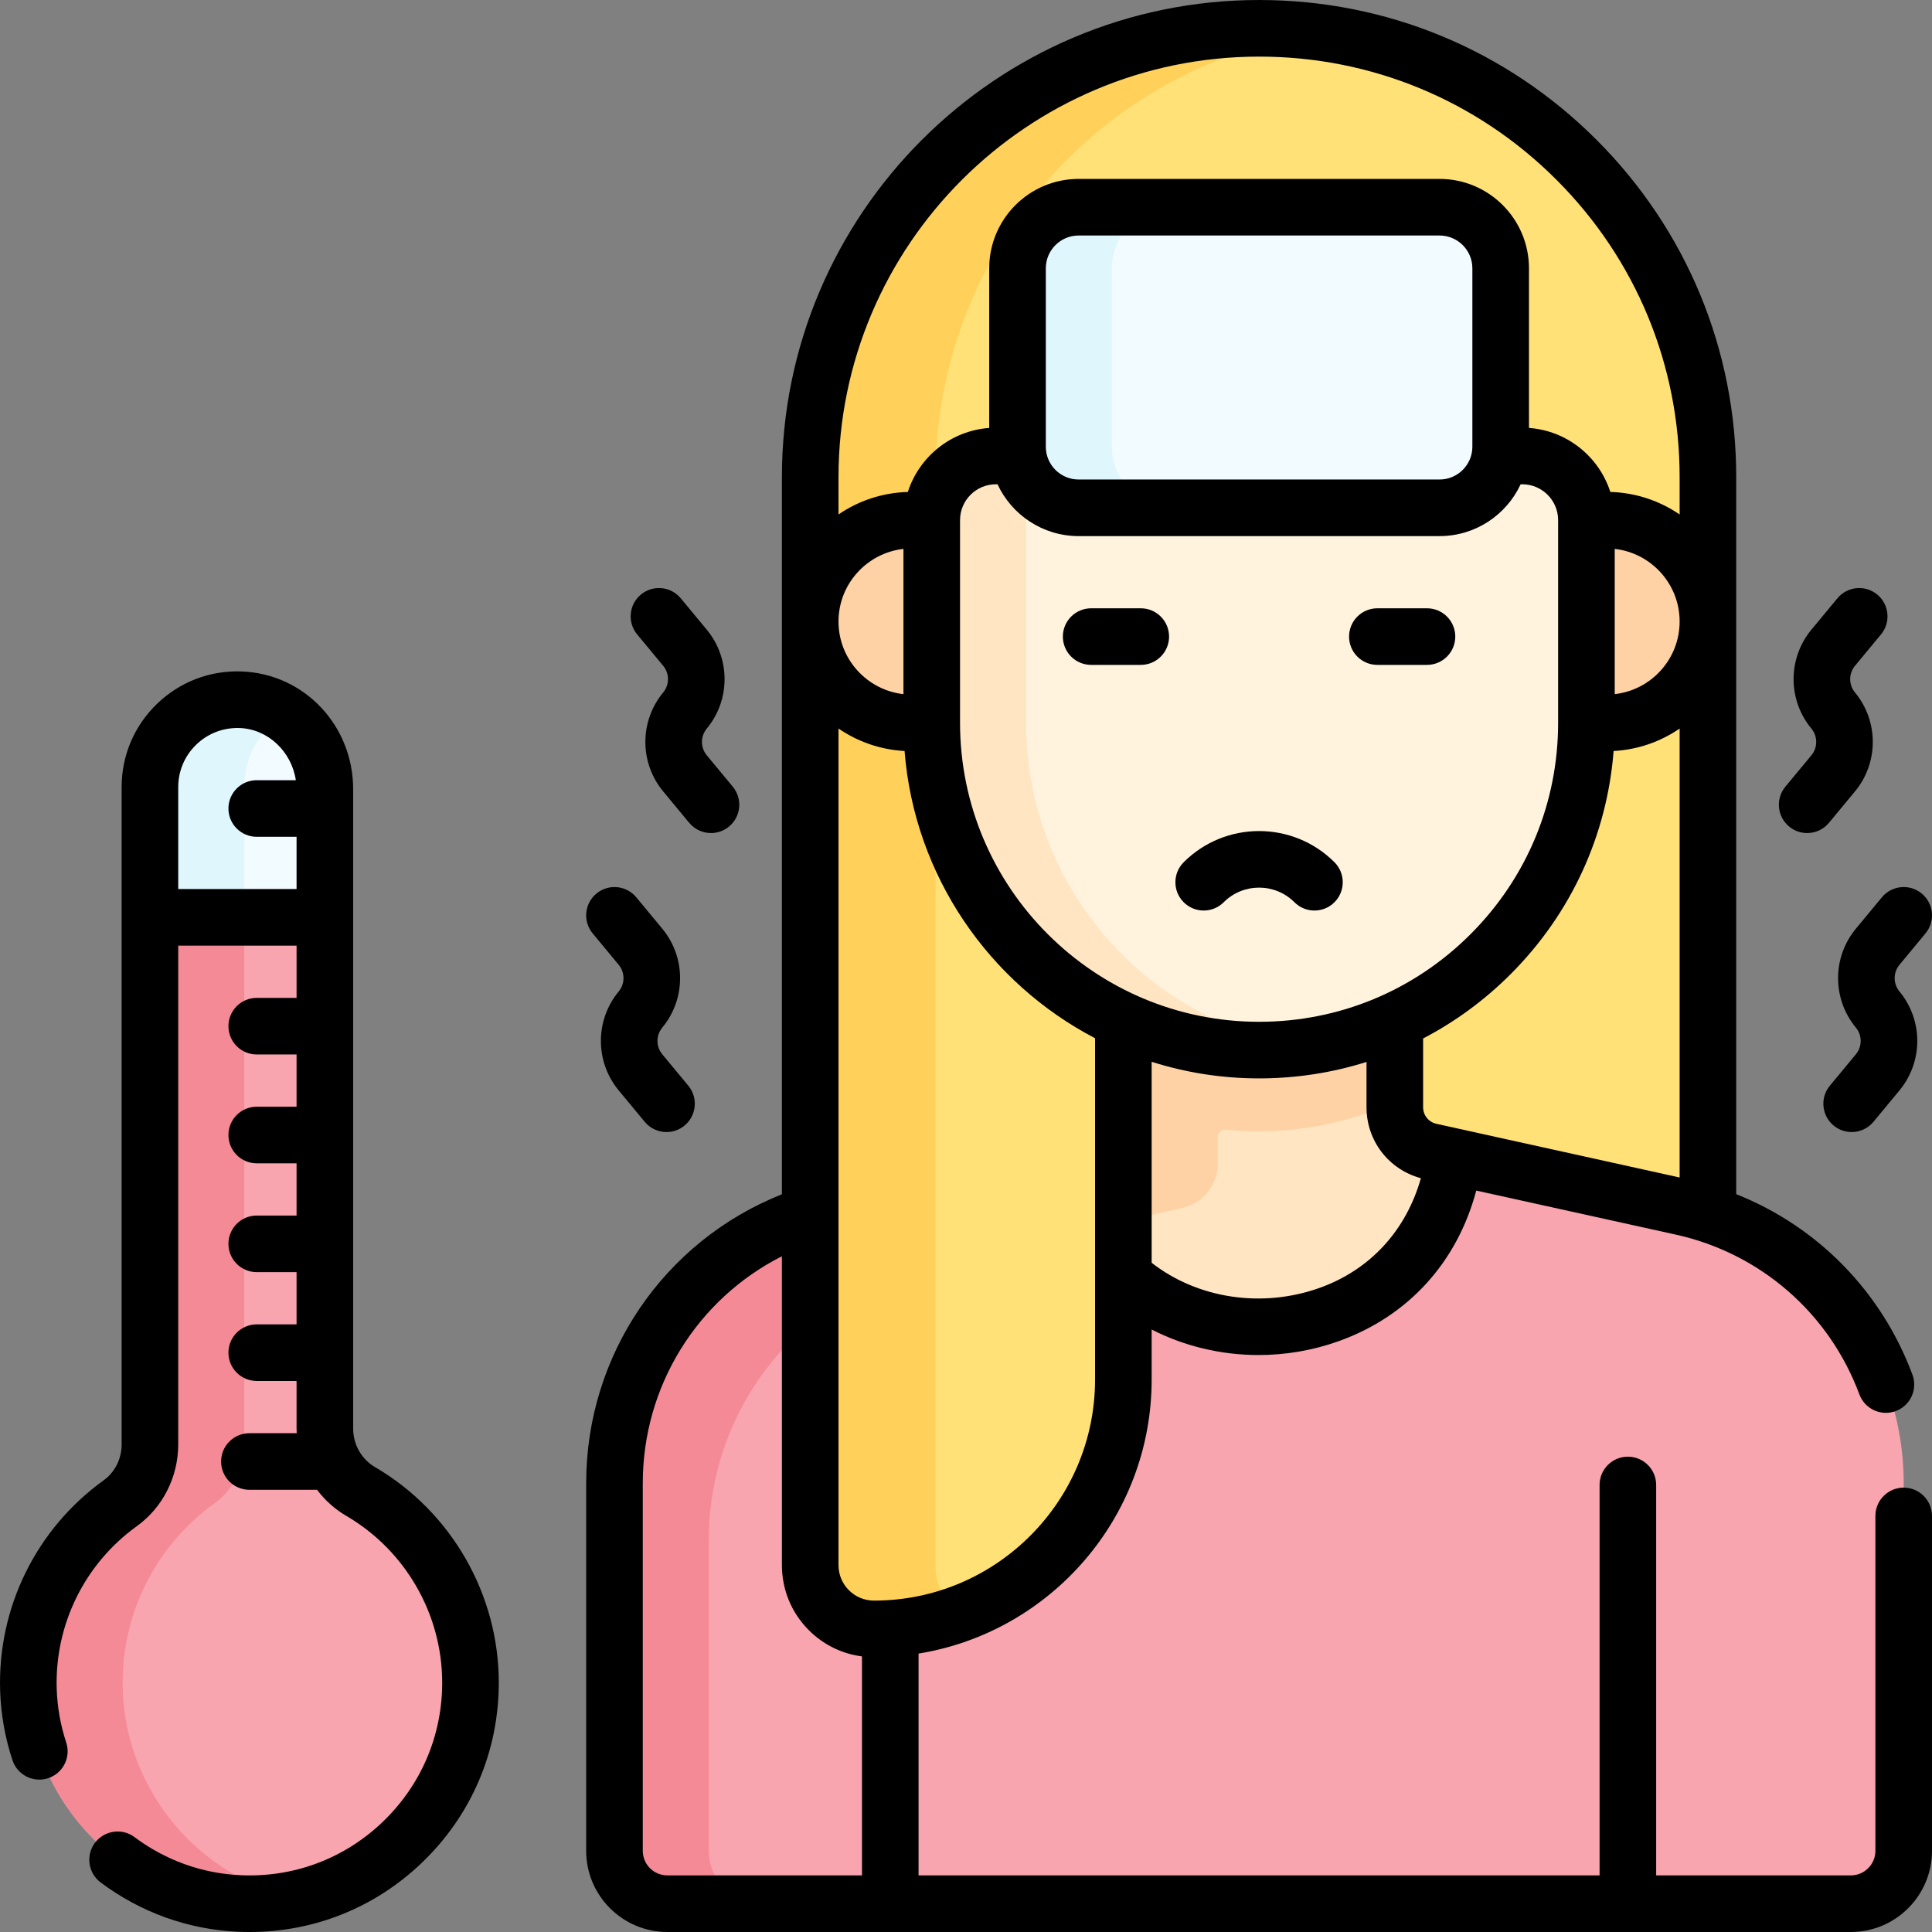 <svg id="Capa_1" enable-background="new 0 0 512.006 512.006" height="512" viewBox="0 0 512.006 512.006" width="512" xmlns="http://www.w3.org/2000/svg"><rect x="0" y="0" width="512.006" height="512.006" fill="#808080" stroke="none"/><g><g><path d="m124.683 445.91c0 33.28-27.74 60.08-61.36 58.53-30.31-1.4-54.78-26.22-55.79-56.55-.67-20.4 9.1-38.55 24.37-49.54 4.98-3.59 7.83-9.44 7.83-15.58v-139.66h46.36v135.5c0 6.85 3.6 13.22 9.51 16.67 17.4 10.17 29.08 29.03 29.08 50.63z" fill="#f8a5af"/><path d="m78.603 503.16c-4.89 1.07-10.01 1.52-15.28 1.28-30.31-1.4-54.78-26.22-55.79-56.55-.67-20.4 9.1-38.55 24.37-49.54 4.98-3.59 7.83-9.44 7.83-15.58v-139.66h25v139.66c0 6.14-2.85 11.99-7.83 15.58-15.27 10.99-25.04 29.14-24.37 49.54.9 27.01 20.4 49.65 46.07 55.27z" fill="#f58a97"/><path d="m86.093 209.16v33.95h-46.36v-34.5c0-13.09 10.84-23.64 24.03-23.17 12.56.45 22.33 11.15 22.33 23.72z" fill="#f2fbff"/><path d="m75.343 189.13c-6.39 4.12-10.61 11.31-10.61 19.48v34.5h-25v-34.5c0-13.09 10.84-23.64 24.03-23.17 4.28.15 8.23 1.49 11.58 3.69z" fill="#dff6fd"/><path d="m350.28 159.658h102.351v197.217h-102.351z" fill="#ffe177"/><path d="m445.663 319.845-66.611-14.699c-5.499-1.213-9.414-6.087-9.414-11.718v-54.984c0-6.408-5.194-11.602-11.602-11.602h-48.727c-6.408 0-11.602 5.194-11.602 11.602v54.984c0 5.631-3.915 10.505-9.414 11.718l-66.61 14.699c-34.367 7.584-58.839 38.044-58.839 73.238v97.417c0 7.732 6.268 14 14 14h313.658c7.732 0 14-6.268 14-14v-97.417c0-35.194-24.472-65.654-58.839-73.238z" fill="#f8a5af"/><path d="m309.314 226.84h13.4v81.59c0 5.63-3.92 10.51-9.42 11.72l-66.61 14.7c-34.36 7.58-58.84 38.04-58.84 73.24v82.41c0 7.73 6.27 14 14 14h-25c-7.73 0-14-6.27-14-14v-97.41c0-35.2 24.48-65.66 58.84-73.24l66.61-14.7c5.5-1.21 9.42-6.09 9.42-11.72v-54.98c0-6.41 5.19-11.61 11.6-11.61z" fill="#f58a97"/><path d="m385.43 306.556-.02.02c-8.54 60-95.16 60.01-103.73.03l6.61-1.46c5.5-1.21 9.42-6.09 9.42-11.72v-54.98c0-6.41 5.19-11.6 11.6-11.6h48.73c6.4 0 11.6 5.19 11.6 11.6v54.98c0 5.63 3.91 10.51 9.41 11.72z" fill="#ffe5c2"/><path d="m322.71 246.898v-20.062h-13.4c-3.21 0-6.11 1.3-8.2 3.41-2.11 2.1-3.4 5-3.4 8.2v54.98c0 5.63-3.92 10.51-9.42 11.72l-6.61 1.46c1.04 7.25 3.21 13.63 6.26 19.13l25.35-5.59c5.5-1.21 9.42-6.09 9.42-11.72v-7.05c0-1.174 1.007-2.108 2.175-1.992 2.85.284 5.739.434 8.665.434 12.83 0 25.01-2.78 35.97-7.78v-45.14z" fill="#fed2a4"/><path d="m452.63 164.713v-38.256c0-65.698-53.259-118.957-118.957-118.957-65.698 0-118.957 53.259-118.957 118.957v288.309c0 9.342 7.573 16.915 16.915 16.915 36.493 0 66.077-29.584 66.077-66.077v-174.018z" fill="#ffe177"/><path d="m247.92 126.456v288.31c0 4.67 1.89 8.9 4.96 11.96.37.37.75.72 1.15 1.05-6.99 2.53-14.54 3.9-22.4 3.9-4.67 0-8.9-1.89-11.96-4.95s-4.95-7.29-4.95-11.96v-288.31c0-65.7 53.25-118.96 118.95-118.96 5.64 0 11.18.39 16.61 1.16-57.84 8.07-102.36 57.73-102.36 117.8z" fill="#ffd15b"/><path d="m425.757 191.586h-184.168c-14.842 0-26.873-12.032-26.873-26.873 0-14.842 12.032-26.873 26.873-26.873h184.169c14.842 0 26.873 12.032 26.873 26.873-.001 14.842-12.032 26.873-26.874 26.873z" fill="#fed2a4"/><path d="m246.923 137.84v53.699c0 47.911 38.839 86.75 86.75 86.75 47.911 0 86.75-38.839 86.75-86.75v-53.699c0-9.389-7.611-17-17-17h-16.547c-5.21 0-9.548-4.001-9.967-9.194l-2.317-28.649c-.366-4.528-6.093-6.261-8.908-2.696l-28.408 35.975c-2.276 2.882-5.746 4.563-9.418 4.563h-63.936c-9.388.001-16.999 7.612-16.999 17.001z" fill="#fff3de"/><path d="m346.171 277.386c-4.08.6-8.26.9-12.5.9-47.91 0-86.75-38.84-86.75-86.75v-53.7c0-9.38 7.61-17 17-17h25c-9.39 0-17 7.62-17 17v53.7c0 43.66 32.26 79.8 74.25 85.85z" fill="#ffe5c2"/><path d="m381.508 134.574h-95.668c-8.94 0-16.188-7.247-16.188-16.188v-47.284c0-8.94 7.247-16.188 16.188-16.188h95.667c8.94 0 16.188 7.247 16.188 16.188v47.284c0 8.941-7.247 16.188-16.187 16.188z" fill="#f2fbff"/><path d="m310.843 134.57h-25c-8.94 0-16.19-7.24-16.19-16.18v-47.29c0-8.94 7.25-16.19 16.19-16.19h25c-8.94 0-16.19 7.25-16.19 16.19v47.29c0 8.94 7.25 16.18 16.19 16.18z" fill="#dff6fd"/></g><g><path d="m365.022 176.205h13.147c4.142 0 7.5-3.357 7.5-7.5s-3.358-7.5-7.5-7.5h-13.147c-4.142 0-7.5 3.357-7.5 7.5s3.358 7.5 7.5 7.5z"/><path d="m289.173 176.205h13.147c4.142 0 7.5-3.357 7.5-7.5s-3.358-7.5-7.5-7.5h-13.147c-4.142 0-7.5 3.357-7.5 7.5s3.358 7.5 7.5 7.5z"/><path d="m324.299 239.11c5.167-5.167 13.576-5.169 18.744 0 1.464 1.464 3.384 2.196 5.303 2.196s3.839-.732 5.303-2.196c2.929-2.93 2.929-7.678 0-10.607-11.015-11.015-28.939-11.015-39.957 0-2.929 2.929-2.929 7.678 0 10.606 2.929 2.93 7.678 2.929 10.607.001z"/><path d="m99.385 388.803c-3.572-2.085-5.792-5.99-5.792-10.192v-169.451c0-16.911-12.985-30.622-29.562-31.215-8.415-.306-16.374 2.747-22.418 8.58-6.048 5.836-9.379 13.68-9.379 22.085v174.16c0 3.817-1.763 7.367-4.711 9.493-17.935 12.908-28.21 33.795-27.484 55.88.211 6.251 1.31 12.419 3.265 18.332 1.3 3.933 5.543 6.063 9.476 4.767 3.933-1.301 6.066-5.543 4.766-9.476-1.506-4.555-2.352-9.309-2.515-14.122-.561-17.072 7.385-33.224 21.26-43.21 6.853-4.94 10.944-13.039 10.944-21.664v-132.163h31.36v13.843h-10.557c-4.142 0-7.5 3.357-7.5 7.5s3.358 7.5 7.5 7.5h10.555v13.842h-10.555c-4.142 0-7.5 3.357-7.5 7.5s3.358 7.5 7.5 7.5h10.555v13.842h-10.555c-4.142 0-7.5 3.357-7.5 7.5s3.358 7.5 7.5 7.5h10.555v13.842h-10.555c-4.142 0-7.5 3.357-7.5 7.5s3.358 7.5 7.5 7.5h10.555v12.635c0 .404.022.805.04 1.207h-12.538c-4.142 0-7.5 3.357-7.5 7.5s3.358 7.5 7.5 7.5h17.933c2.089 2.771 4.721 5.146 7.791 6.938 15.646 9.145 25.365 26.064 25.365 44.155 0 14.097-5.616 27.223-15.813 36.96-10.188 9.729-23.57 14.743-37.704 14.078-10.125-.465-19.811-3.952-28.012-10.085-3.317-2.479-8.018-1.802-10.498 1.516s-1.802 8.017 1.515 10.498c10.616 7.938 23.171 12.452 36.306 13.056 1.056.049 2.108.073 3.158.073 17.088 0 33.176-6.429 45.594-18.287 13.19-12.596 20.454-29.574 20.454-47.809 0-23.401-12.566-45.282-32.799-57.108zm-52.151-153.196v-26.997c0-4.298 1.703-8.308 4.794-11.291 3.089-2.98 7.18-4.523 11.467-4.384 7.542.27 13.791 6.274 14.904 13.83h-10.361c-4.142 0-7.5 3.357-7.5 7.5s3.358 7.5 7.5 7.5h10.555v13.842z"/><path d="m175.751 176.446c1.698 2.05 1.698 5.024 0 7.073-6.292 7.595-6.292 18.619 0 26.214l6.895 8.322c1.483 1.79 3.623 2.715 5.779 2.715 1.686 0 3.382-.565 4.781-1.725 3.19-2.643 3.633-7.371.991-10.561l-6.895-8.322c-1.698-2.049-1.698-5.024 0-7.073 6.292-7.595 6.292-18.619-.001-26.214l-6.894-8.319c-2.644-3.191-7.373-3.633-10.561-.989-3.189 2.643-3.632 7.37-.989 10.56z"/><path d="m163.962 255.685c1.698 2.05 1.698 5.025.001 7.074-6.292 7.594-6.292 18.617 0 26.213l6.895 8.322c1.483 1.79 3.623 2.715 5.779 2.715 1.686 0 3.381-.565 4.781-1.725 3.19-2.643 3.633-7.37.991-10.561l-6.895-8.322c-1.698-2.049-1.698-5.023 0-7.073 6.292-7.595 6.291-18.619-.001-26.214l-6.894-8.319c-2.644-3.19-7.373-3.634-10.561-.989-3.189 2.643-3.632 7.37-.989 10.56z"/><path d="m474.141 219.046c1.399 1.159 3.095 1.725 4.781 1.725 2.156 0 4.296-.925 5.779-2.715l6.895-8.322c6.292-7.595 6.292-18.619 0-26.214-1.698-2.049-1.698-5.024 0-7.073l6.894-8.319c2.643-3.189 2.2-7.917-.989-10.56-3.19-2.644-7.917-2.2-10.561.989l-6.895 8.319c-6.292 7.595-6.292 18.619 0 26.214 1.698 2.049 1.698 5.024 0 7.073l-6.895 8.322c-2.642 3.191-2.199 7.918.991 10.561z"/><path d="m498.729 237.795-6.894 8.319c-6.292 7.594-6.293 18.618-.001 26.215 1.698 2.049 1.698 5.023 0 7.072l-6.895 8.322c-2.643 3.19-2.199 7.918.991 10.561 1.399 1.159 3.095 1.725 4.781 1.725 2.156 0 4.296-.925 5.779-2.715l6.895-8.322c6.293-7.595 6.292-18.619 0-26.212-1.698-2.05-1.698-5.025 0-7.075l6.894-8.319c2.643-3.189 2.2-7.917-.99-10.561-3.189-2.642-7.917-2.2-10.56.99z"/><path d="m504.504 394.24c-4.142 0-7.5 3.357-7.5 7.5v88.76c0 3.584-2.916 6.5-6.5 6.5h-51.596v-103.462c0-4.143-3.358-7.5-7.5-7.5s-7.5 3.357-7.5 7.5v103.462h-180.474v-58.781c34.976-5.669 61.77-36.068 61.77-72.62v-13.261c8.663 4.438 18.423 6.763 28.32 6.763 7.157 0 14.383-1.209 21.307-3.694 18.419-6.614 31.358-20.932 36.395-39.89l52.822 11.656c22.476 4.956 40.688 20.793 48.716 42.362 1.124 3.02 3.986 4.886 7.03 4.886.869 0 1.753-.152 2.615-.473 3.882-1.445 5.857-5.764 4.413-9.646-8.231-22.114-25.223-39.293-46.699-47.834v-190.008c0-33.782-13.153-65.54-37.037-89.424-23.883-23.883-55.637-37.036-89.412-37.036-69.73 0-126.46 56.729-126.46 126.46v190.039c-31.24 12.431-51.87 42.535-51.87 76.581v97.42c0 11.855 9.645 21.5 21.5 21.5h313.66c11.855 0 21.5-9.645 21.5-21.5v-88.76c0-4.142-3.358-7.5-7.5-7.5zm-272.88 29.94c-2.518 0-4.881-.978-6.656-2.752-1.776-1.776-2.754-4.141-2.754-6.658v-221.696c5.04 3.453 11.035 5.602 17.507 5.95 2.615 33.121 22.426 61.476 50.483 76.123v90.453c0 32.3-26.279 58.58-58.58 58.58zm7.8-240.222c-9.667-1.08-17.21-9.294-17.21-19.245s7.543-18.165 17.21-19.245zm24.5-55.618h.43c3.768 8.101 11.98 13.734 21.487 13.734h95.667c9.508 0 17.72-5.633 21.487-13.734h.428c5.238 0 9.5 4.262 9.5 9.5v53.7c0 21.166-8.244 41.067-23.213 56.037-14.969 14.969-34.87 23.213-56.037 23.213-43.699 0-79.25-35.552-79.25-79.25v-53.7c.001-5.238 4.262-9.5 9.501-9.5zm13.23-9.953v-47.284c0-4.79 3.897-8.688 8.688-8.688h95.667c4.791 0 8.688 3.897 8.688 8.688v47.284c0 4.79-3.897 8.688-8.688 8.688h-95.667c-4.791-.001-8.688-3.898-8.688-8.688zm72.609 222.902c-15.287 5.488-32.416 2.853-44.559-6.638v-53.26c8.987 2.854 18.551 4.398 28.47 4.398 9.805 0 19.38-1.494 28.47-4.362v12.002c0 8.907 5.881 16.504 14.408 18.809-3.904 13.832-13.394 24.241-26.789 29.051zm30.916-43.461c-2.081-.462-3.535-2.271-3.535-4.398v-18.22c8.439-4.397 16.251-10.104 23.173-17.026 16.026-16.026 25.566-36.806 27.311-59.157 6.467-.349 12.459-2.496 17.496-5.946v118.969zm64.445-133.212v.193c-.049 9.905-7.567 18.068-17.2 19.147v-38.487c9.633 1.079 17.151 9.242 17.2 19.147zm-111.45-149.616c29.769 0 57.756 11.593 78.807 32.644 21.05 21.05 32.644 49.041 32.644 78.816v9.885c-5.262-3.604-11.569-5.777-18.368-5.974-2.993-9.328-11.433-16.232-21.56-16.961v-42.307c0-13.062-10.626-23.688-23.688-23.688h-95.667c-13.062 0-23.688 10.626-23.688 23.688v42.308c-10.128.728-18.57 7.633-21.563 16.963-6.799.196-13.115 2.356-18.377 5.959v-9.873c0-61.459 50-111.46 111.46-111.46zm-163.33 475.5v-97.42c0-25.782 14.455-48.807 36.87-60.153v81.843c0 6.523 2.538 12.654 7.147 17.265 3.848 3.847 8.76 6.245 14.073 6.934v58.031h-51.591c-3.583 0-6.499-2.916-6.499-6.5z"/></g></g></svg>